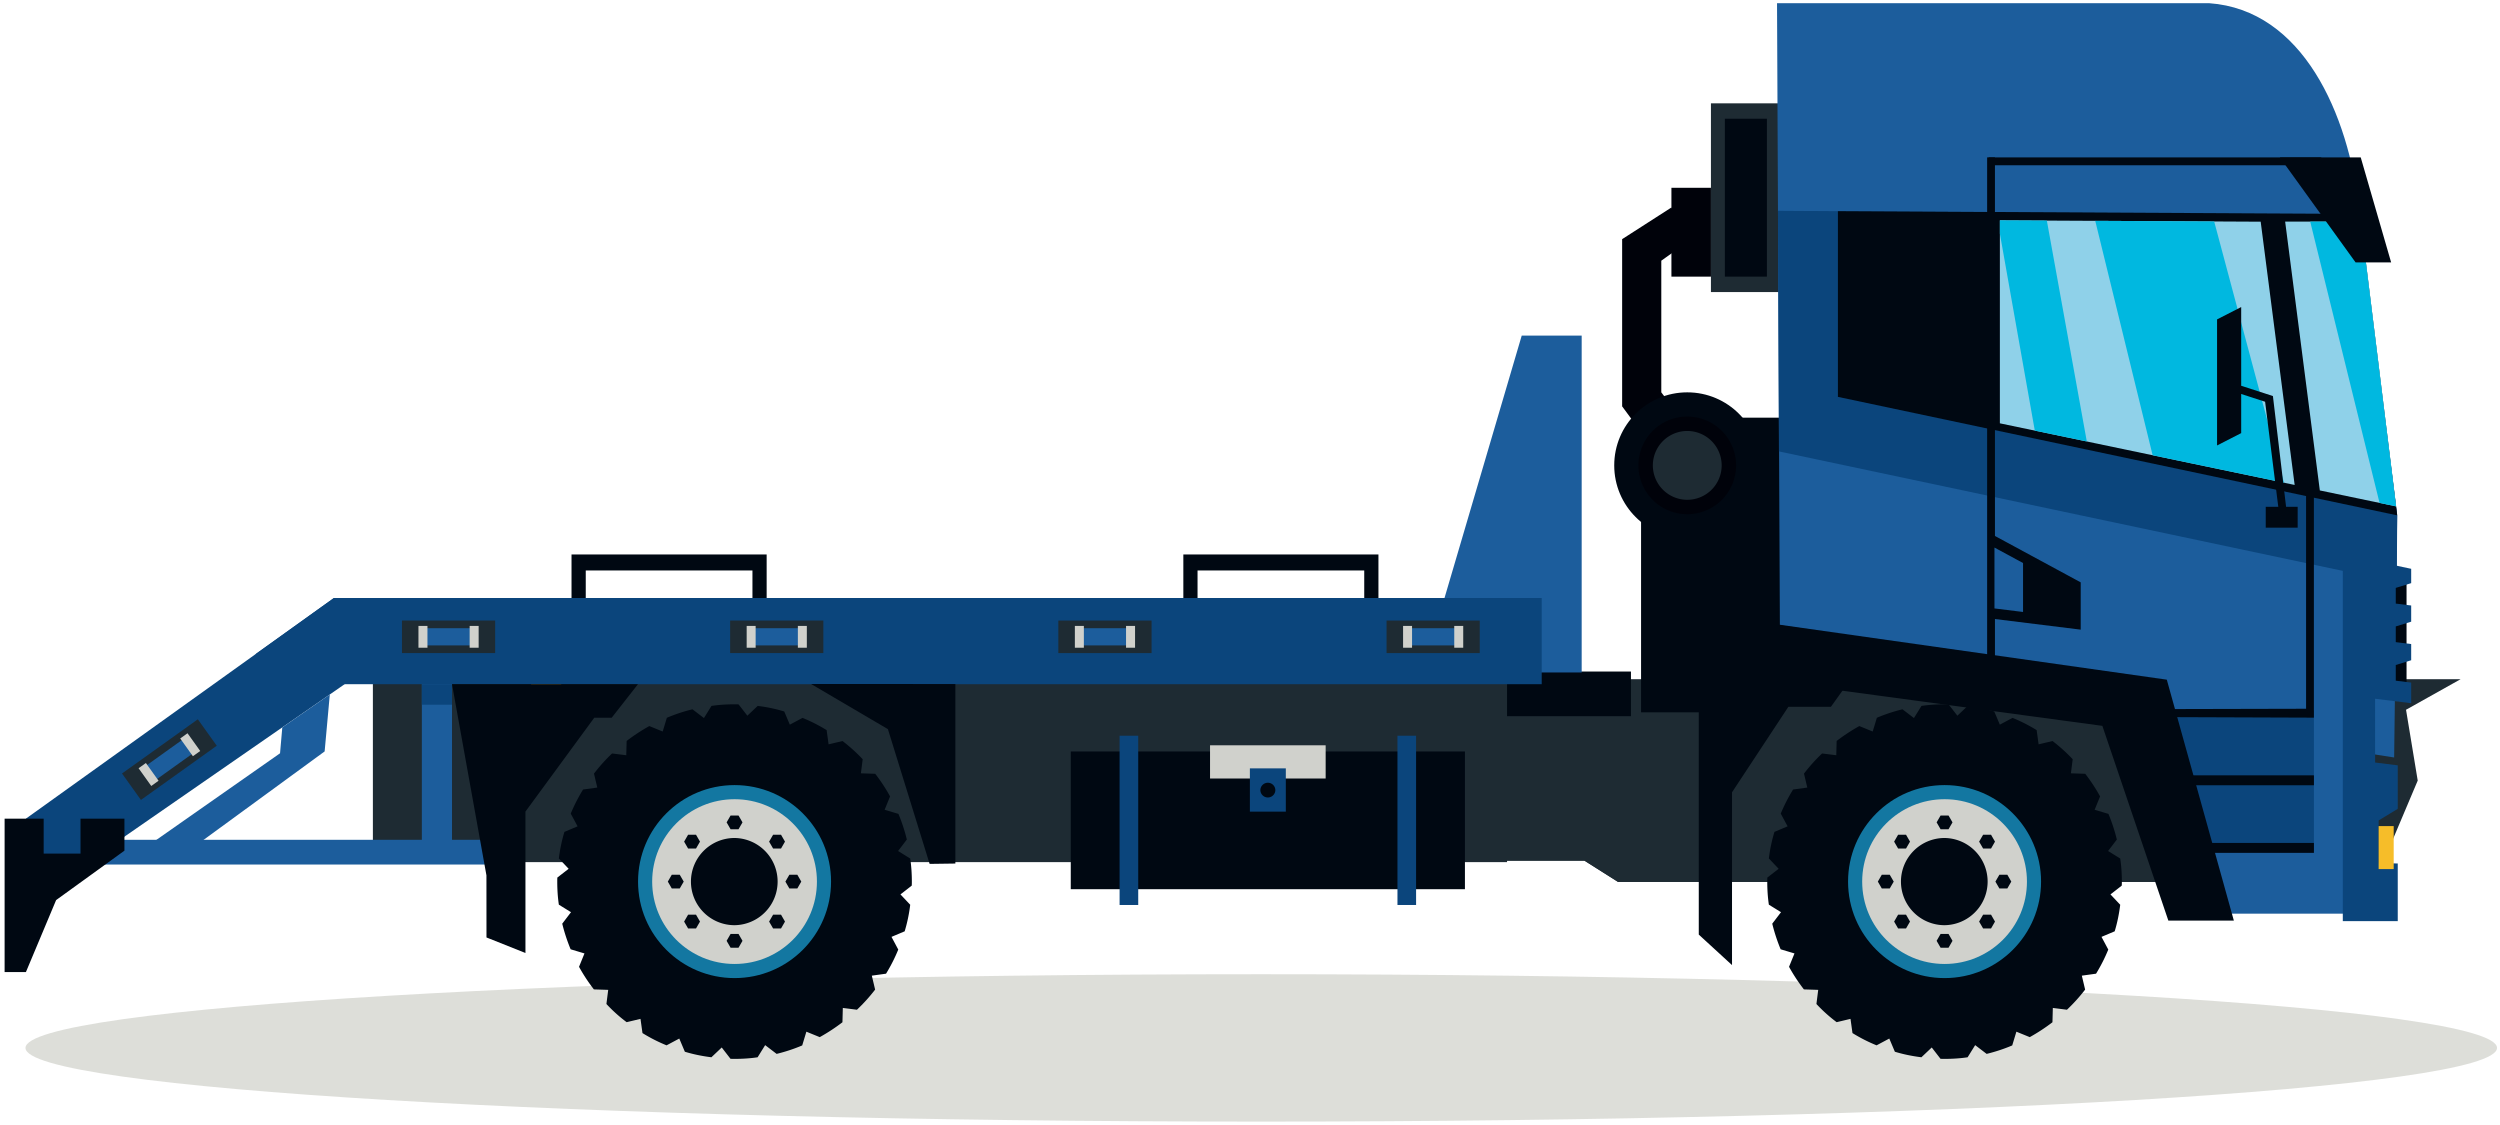 <svg width="351" height="158" viewBox="0 0 351 158" xmlns="http://www.w3.org/2000/svg"><g fill="none" fill-rule="evenodd"><path d="M350.581 147.128c0 5.71-77.68 10.345-173.501 10.345-95.819 0-173.501-4.635-173.501-10.345 0-5.713 77.682-10.348 173.501-10.348 95.821 0 173.501 4.635 173.501 10.348" fill="#DDDED9"/><path fill="#1E2B33" d="M194.888 95.363h150.575l-7.656 4.287 1.641 9.944-6.013 14.228H227.174l-4.718-2.984h-27.568V95.363"/><path fill="#1E2B33" d="M194.888 95.363l131.58 4.287 1.641 9.944-6.013 14.228h-94.922l-4.718-2.984h-27.568V95.363"/><path fill="#000812" d="M228.986 100.551H121.337l-1.866-6.269h109.515v6.269"/><path fill="#00020A" d="M234.668 29.13l-6.92 4.447v23.475l6.92 9.391 4.632-3.335-6.054-8.022V36.601l3.646-2.604-2.224-4.867"/><path fill="#000812" d="M250.029 91.996v-33.36h-19.623v41.374h15.429l14.173-8.014h-9.979"/><path d="M226.638 65.341c0 5.664 4.592 10.253 10.254 10.253 5.664 0 10.256-4.589 10.256-10.253 0-5.666-4.592-10.255-10.256-10.255-5.662 0-10.254 4.589-10.254 10.255" fill="#000812"/><path d="M230.035 65.341a6.856 6.856 0 006.857 6.855 6.856 6.856 0 100-13.712 6.857 6.857 0 00-6.857 6.857" fill="#00020A"/><path d="M232.06 65.341a4.831 4.831 0 109.662-.002 4.831 4.831 0 00-9.662.002M240.215 41.005h9.813V14.506h-9.813z" fill="#1E2B33"/><path fill="#000812" d="M242.172 38.84h5.9V16.668h-5.9z"/><path fill="#00020A" d="M234.668 38.84h5.548V26.366h-5.548z"/><path d="M248.349 127.016l1.705 1.055-1.23 1.615a25.144 25.144 0 001.177 3.594l1.945.582-.765 1.878a24.13 24.13 0 002.087 3.171l2.009.066-.251 1.984a21.134 21.134 0 002.84 2.552l1.945-.464.277 1.995a22.402 22.402 0 003.383 1.721l1.785-.953.782 1.851c1.198.368 2.457.619 3.726.778l1.453-1.375 1.228 1.587c.189.013.384.013.572.013 1.098 0 2.18-.066 3.237-.225l1.059-1.705 1.612 1.229c1.241-.302 2.444-.7 3.592-1.188l.583-1.929 1.879.765a25.997 25.997 0 003.185-2.088l.053-2.01 1.983.252a24.211 24.211 0 002.552-2.828l-.464-1.957 1.998-.277a23.48 23.48 0 001.716-3.385l-.952-1.783 1.852-.781c.371-1.203.618-2.458.777-3.728l-1.37-1.452 1.582-1.233c.017-.183.017-.382.017-.566 0-1.098-.07-2.181-.229-3.239l-1.703-1.058 1.229-1.612a24.72 24.72 0 00-1.178-3.596l-1.94-.582.765-1.876a24.266 24.266 0 00-2.087-3.174l-2.01-.065.25-1.982a23.704 23.704 0 00-2.828-2.552l-1.957.464-.275-1.998a22.928 22.928 0 00-3.385-1.717l-1.784.952-.781-1.851a21.952 21.952 0 00-3.729-.781l-1.452 1.375-1.229-1.586c-.186-.013-.386-.013-.568-.013-1.099 0-2.184.066-3.24.224l-1.058 1.705-1.611-1.229c-1.241.305-2.447.7-3.597 1.191l-.583 1.93-1.876-.769a26.025 26.025 0 00-3.186 2.091l-.053 2.007-1.993-.249a23.867 23.867 0 00-2.54 2.828l.464 1.957-1.997.277a24.65 24.65 0 00-1.731 3.382l.964 1.786-1.849.781a21.882 21.882 0 00-.782 3.728l1.375 1.453-1.587 1.229c-.013.187-.013.383-.013.569 0 1.096.066 2.181.225 3.239" fill="#000812"/><path d="M286.565 123.777c0 7.483-6.064 13.547-13.546 13.547-7.483 0-13.552-6.064-13.552-13.547 0-7.483 6.069-13.55 13.552-13.55 7.482 0 13.546 6.067 13.546 13.55" fill="#1377A1"/><path d="M284.583 123.777c0 6.389-5.177 11.565-11.564 11.565-6.39 0-11.569-5.176-11.569-11.565 0-6.388 5.179-11.568 11.569-11.568 6.387 0 11.564 5.18 11.564 11.568" fill="#D0D1CC"/><path d="M266.894 123.777a6.121 6.121 0 006.125 6.12 6.122 6.122 0 000-12.243 6.124 6.124 0 00-6.125 6.123M272.46 116.426l-.559-.966.559-.964h1.114l.557.964-.557.966h-1.114M266.493 119.132l-.557-.967.557-.965h1.115l.557.965-.557.967h-1.115M264.206 124.742l-.557-.965.557-.967h1.114l.561.967-.561.965h-1.114M272.46 131.126l-.559.968.559.965h1.114l.557-.965-.557-.968h-1.114M266.493 128.422l-.557.968.557.965h1.115l.557-.965-.557-.968h-1.115M279.544 119.132l.554-.967-.554-.965h-1.115l-.561.965.561.967h1.115M281.829 124.742l.557-.965-.557-.967h-1.114l-.56.967.56.965h1.114M279.544 128.422l.554.968-.554.965h-1.115l-.561-.965.561-.968h1.115M238.508 92.45v38.767l4.667 4.281v-24.259l7.91-12.003h5.973l4.855-6.786h-23.405" fill="#000812"/><path fill="#1C5D9C" d="M222.068 94.416V47.117h-8.417l-10.842 36.839 4.114 10.46h15.145"/><path fill="#1E2B33" d="M52.353 121.043h159.236V95.5H52.353z"/><path fill="#1C5D9C" d="M70.01 121.377H9.058v-3.465h50.169V92.765h4.236v25.147h5.342l1.205 3.465"/><path fill="#0B457C" d="M216.457 83.956v12.105H35.92v-4.25l10.966-7.855h169.571"/><path fill="#0B457C" d="M48.385 96.061L3.639 127.046v-12.109l43.247-30.981 1.499 12.105"/><path fill="#000812" d="M17.471 114.937v4.496l-9.592 6.939-4.24 10.105H.647v-21.54h5.484v4.905h5.172v-4.905h6.168"/><path fill="#0B457C" d="M59.227 98.943h4.237v-2.881h-4.237z"/><path fill="#CB9328" d="M78.812 96.061l-.765 2.883h-4.229l.763-2.883h4.231"/><path fill="#1C5D9C" d="M26.136 119.704l19.443-14.205.727-7.998-6.671 4.623-.317 3.635-19.912 13.945h6.73"/><path fill="#000812" d="M89.57 96.061l-3.692 4.712H83.43l-9.657 13.172V133.8l-5.471-2.18-.006-8.718-4.833-26.841H89.57M113.867 96.03l10.796 6.343 5.856 18.918 3.615-.05V96.042l-20.267-.012M150.336 124.847h55.34V105.51h-55.34z"/><path fill="#0B457C" d="M157.191 127.06h2.616v-23.764h-2.616zM196.204 127.06h2.615v-23.764h-2.615z"/><path fill="#D0D1CC" d="M169.89 109.303h16.232v-4.664H169.89z"/><path fill="#0B457C" d="M175.483 113.954h5.046v-6.075h-5.046z"/><path d="M179.059 110.917c0 .578-.472 1.05-1.054 1.05a1.05 1.05 0 01-1.049-1.05 1.052 1.052 0 012.103 0" fill="#000812"/><path fill="#1E2B33" d="M194.671 91.693h13.086v-4.567h-13.086z"/><path fill="#1C5D9C" d="M197.752 90.615h6.926V88.2h-6.926z"/><path fill="#D0D1CC" d="M196.992 90.94h1.26v-3.061h-1.26zM204.178 90.94h1.259v-3.061h-1.259z"/><path fill="#1E2B33" d="M148.59 91.693h13.09v-4.567h-13.09z"/><path fill="#1C5D9C" d="M151.671 90.615h6.928V88.2h-6.928z"/><path fill="#D0D1CC" d="M150.911 90.94h1.263v-3.061h-1.263zM158.097 90.94h1.264v-3.061h-1.264z"/><path fill="#1E2B33" d="M102.513 91.693H115.6v-4.567h-13.087z"/><path fill="#1C5D9C" d="M105.593 90.615h6.925V88.2h-6.925z"/><path fill="#D0D1CC" d="M104.832 90.94h1.259v-3.061h-1.259zM112.02 90.94h1.259v-3.061h-1.259z"/><path fill="#1E2B33" d="M56.435 91.693h13.086v-4.567H56.435z"/><path fill="#1C5D9C" d="M59.513 90.615h6.929V88.2h-6.929z"/><path fill="#D0D1CC" d="M58.751 90.94h1.264v-3.061h-1.264zM65.938 90.94h1.264v-3.061h-1.264z"/><path fill="#1E2B33" d="M30.434 104.701l-10.647 7.61-2.657-3.714 10.647-7.61 2.657 3.714"/><path fill="#1C5D9C" d="M27.301 105.616l-5.633 4.032-1.405-1.967 5.634-4.029 1.404 1.964"/><path fill="#D0D1CC" d="M22.262 109.617l-1.025.735-1.782-2.492 1.027-.733 1.78 2.49M27.082 106.172l1.028-.734-1.783-2.492-1.025.736 1.78 2.49"/><path fill="#000812" d="M105.644 77.848H80.242v6.108h1.998v-3.864h23.404v3.864h1.994v-6.108h-1.994M191.539 77.848h-25.398v6.108h1.994v-3.864h23.404v3.864h1.994v-6.108h-1.994M78.464 127.016l1.705 1.055-1.231 1.615a25.022 25.022 0 001.178 3.594l1.944.582-.764 1.878a24.123 24.123 0 002.086 3.171l2.01.066-.252 1.984c.86.925 1.811 1.784 2.841 2.552l1.944-.464.278 1.995a22.391 22.391 0 003.382 1.721l1.786-.953.782 1.851c1.199.368 2.457.619 3.726.778l1.453-1.375 1.228 1.587c.189.013.383.013.572.013 1.097 0 2.179-.066 3.237-.225l1.059-1.705 1.611 1.229c1.242-.302 2.445-.7 3.593-1.188l.583-1.929 1.879.765a25.997 25.997 0 003.185-2.088l.053-2.01 1.983.252a24.211 24.211 0 002.552-2.828l-.464-1.957 1.998-.277a23.474 23.474 0 001.715-3.385l-.951-1.783 1.852-.781a21.99 21.99 0 00.777-3.728l-1.37-1.452 1.582-1.233c.017-.183.017-.382.017-.566 0-1.098-.07-2.181-.229-3.239l-1.703-1.058 1.229-1.612a24.6 24.6 0 00-1.178-3.596l-1.94-.582.764-1.876a24.058 24.058 0 00-2.086-3.174l-2.01-.065.25-1.982a23.704 23.704 0 00-2.828-2.552l-1.958.464-.275-1.998a22.868 22.868 0 00-3.384-1.717l-1.784.952-.782-1.851a21.92 21.92 0 00-3.728-.781l-1.453 1.375-1.228-1.586c-.187-.013-.386-.013-.568-.013-1.099 0-2.184.066-3.241.224l-1.057 1.705-1.612-1.229a23.35 23.35 0 00-3.596 1.191l-.583 1.93-1.877-.769a26.09 26.09 0 00-3.185 2.091l-.053 2.007-1.994-.249a23.858 23.858 0 00-2.539 2.828l.464 1.957-1.998.277a24.644 24.644 0 00-1.73 3.382l.963 1.786-1.849.781a21.88 21.88 0 00-.781 3.728l1.375 1.453-1.587 1.229c-.013.187-.013.383-.013.569 0 1.096.066 2.181.225 3.239"/><path d="M116.68 123.777c0 7.483-6.064 13.547-13.546 13.547-7.483 0-13.552-6.064-13.552-13.547 0-7.483 6.069-13.55 13.552-13.55 7.482 0 13.546 6.067 13.546 13.55" fill="#1377A1"/><path d="M114.697 123.777c0 6.389-5.177 11.565-11.563 11.565-6.391 0-11.569-5.176-11.569-11.565 0-6.388 5.178-11.568 11.569-11.568 6.386 0 11.563 5.18 11.563 11.568" fill="#D0D1CC"/><path d="M97.008 123.777a6.121 6.121 0 006.126 6.12 6.122 6.122 0 000-12.243 6.124 6.124 0 00-6.126 6.123M102.575 116.426l-.559-.966.559-.964h1.114l.557.964-.557.966h-1.114M96.608 119.132l-.557-.967.557-.965h1.114l.557.965-.557.967h-1.114M94.32 124.742l-.557-.965.557-.967h1.115l.561.967-.561.965H94.32M102.575 131.126l-.559.968.559.965h1.114l.557-.965-.557-.968h-1.114M96.608 128.422l-.557.968.557.965h1.114l.557-.965-.557-.968h-1.114M109.658 119.132l.555-.967-.555-.965h-1.114l-.561.965.561.967h1.114M111.944 124.742l.557-.965-.557-.967h-1.115l-.559.967.559.965h1.115M109.658 128.422l.555.968-.555.965h-1.114l-.561-.965.561-.968h1.114" fill="#000812"/><path d="M249.917 92.913L249.494.448h60.67c13.117.938 19.559 15.438 21.109 29.122l.356 3.895 4.937 38.996-.428 33.889-86.221-13.437" fill="#1C5D9C"/><path fill="#1C5D9C" d="M305.045 128.279h25.684V100.58h-33.622l7.938 27.699"/><path fill="#0B457C" d="M303.75 119.467h21.125V99.74H303.75zM249.76 63.379l-.135-33.783 81.546.547.458 3.268 4.937 38.995-.057 9.352-86.749-18.379"/><path fill="#000812" d="M307.088 110.251h17.786v-1.391h-17.786zM307.088 119.741h17.786v-1.389h-17.786zM336.02 97.44l1.859.23V79.854l-1.859-.23V97.44"/><path fill="#0B457C" d="M328.929 129.327h7.715v-8.099l-2.665-.019-.019-6.02 2.684-1.631v-6.105l-3.18-.393v-8.954l5.066.628v-2.898l-2.164-.267v-2.203l2.164-.667v-2.273l-2.164-.268v-2.206l2.164-.667v-2.273l-2.164-.268v-2.202l2.164-.667V79.86l-9.601-2.034v51.501"/><path fill="#000812" d="M280.091 58.234v37.681l18.031 3.654 25.651-.062V64.066h1.097v36.469l.004.225-26.909-.099-18.976-3.776.004-.033V58.234h1.098M278.993 30.672h1.097v-8.571h-1.097z"/><path fill="#000812" d="M279.207 23.199h46.703v-1.098h-46.703zM304.435 129.249l-9.263-27.338-45.678-6.174v-8.08l54.725 7.768 9.414 33.824h-9.198M336.571 72.358L258.042 55.72V29.651l73.287.383 5.242 42.324"/><path fill="#8FD1E9" d="M331.463 31.113l4.951 39.984-10.71-2.24-4.869-37.744h10.628"/><path fill="#00B8E0" d="M331.463 31.113l4.951 39.984-2.326-.487-9.735-39.497h7.11"/><path fill="#8FD1E9" d="M322.17 68.087l-41.388-8.653V30.935l36.618.191 4.77 36.961"/><path fill="#00B8E0" d="M292.988 61.985l-7.302-1.526-4.904-27.66v-1.864l6.595.034 5.611 31.016M294.171 31.004l8.059 32.914 18.443 3.856-9.802-36.682-16.7-.088"/><path fill="#000812" d="M314.663 43.11v11.052l4.454 1.443 1.849 15.549h1.626v2.927h-4.483v-2.927h1.761l-1.849-14.749-3.358-1.091v5.495l-3.387 1.734V44.844l3.387-1.734M320.09 22.101h11.357l4.269 14.741h-4.992L320.09 22.101M292.132 88.402v-6.638l-12.513-6.77v11.858l12.513 1.55"/><path fill="#1C5D9C" d="M284.036 79.049l-4.013-2.171v8.546l4.013.498v-6.873"/><path fill="#F6BD29" d="M333.96 122.02h2.115v-6.036h-2.115z"/></g></svg>